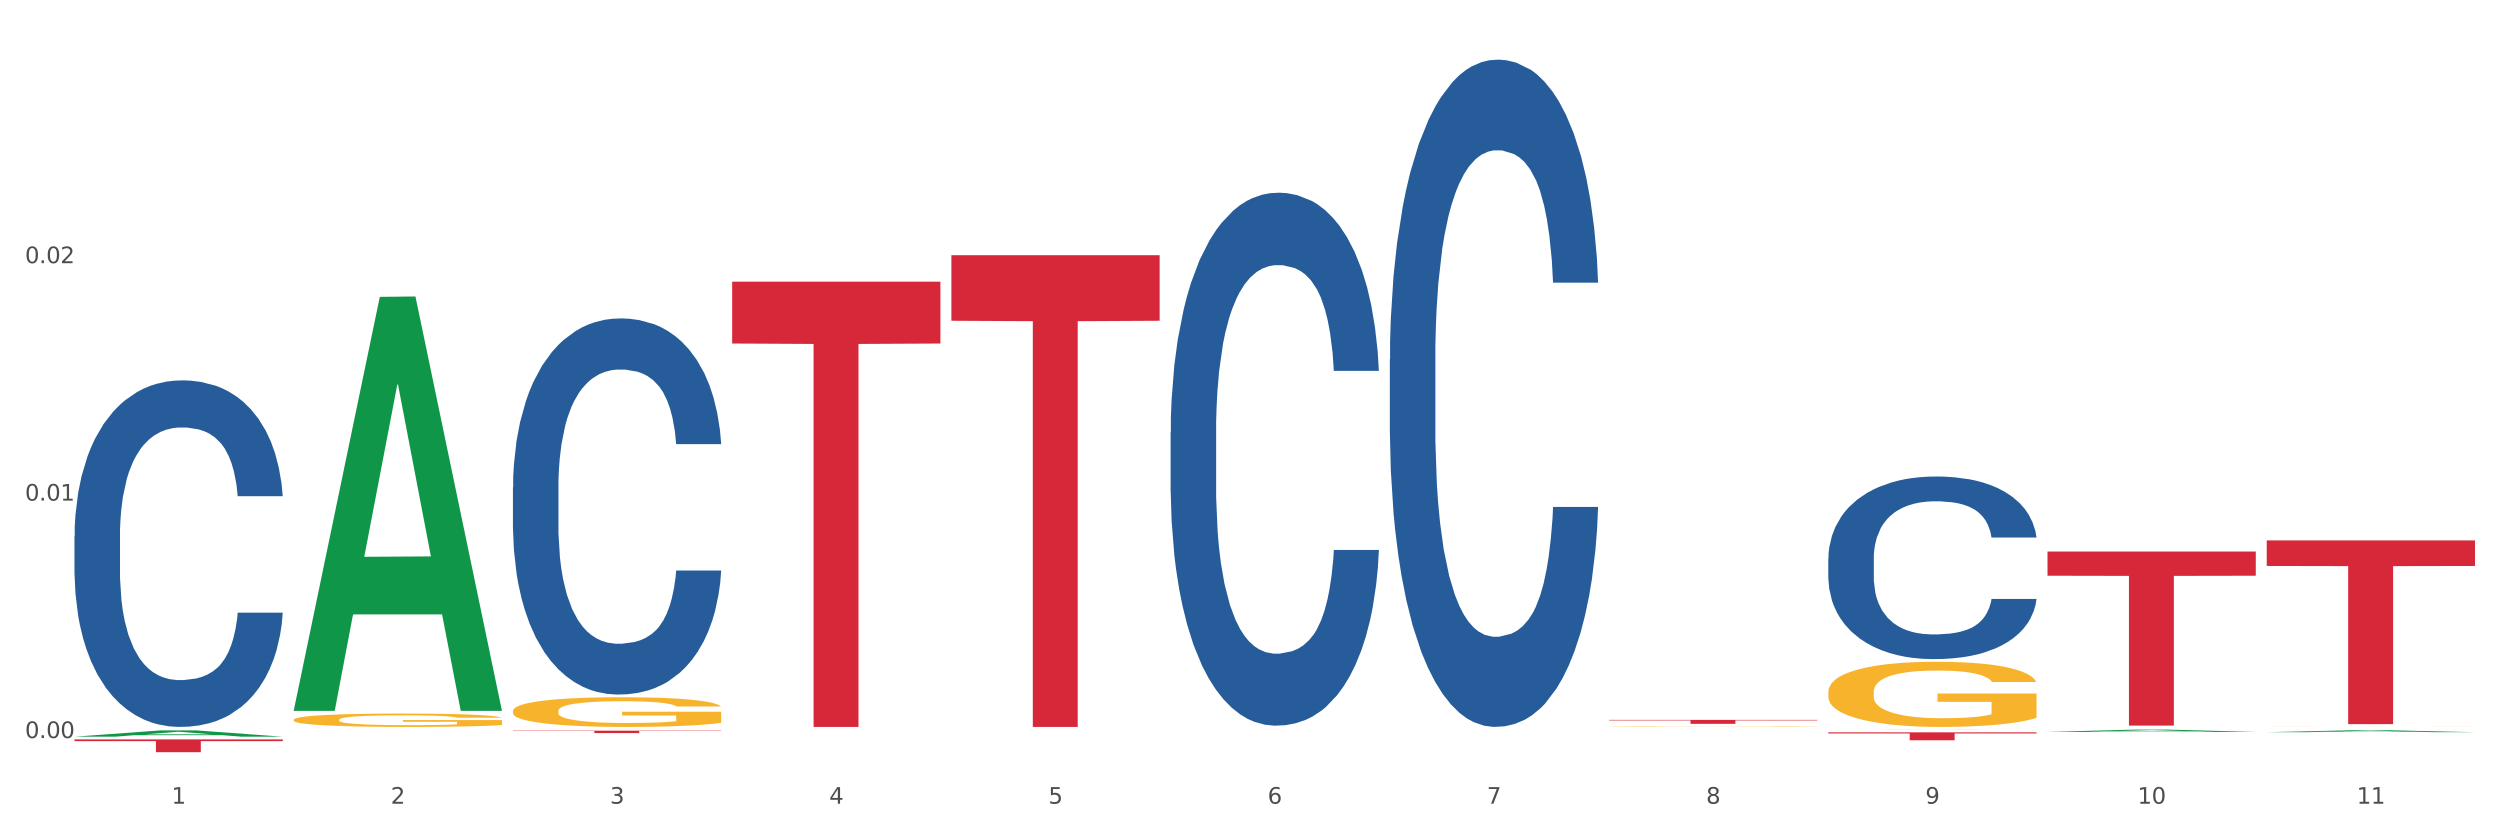 <?xml version="1.0" encoding="utf-8" standalone="no"?>
<!DOCTYPE svg PUBLIC "-//W3C//DTD SVG 1.1//EN"
  "http://www.w3.org/Graphics/SVG/1.1/DTD/svg11.dtd">
<svg xmlns:xlink="http://www.w3.org/1999/xlink" width="1080pt" height="360pt" viewBox="0 0 1080 360" xmlns="http://www.w3.org/2000/svg" version="1.1">
 <rect x="0" y="0" width="1080" height="360" fill="#333333" stroke="none"/>
 <defs>
  <style type="text/css">*{stroke-linejoin: round; stroke-linecap: butt}</style>
 </defs>
 <g id="figure_1">
  <g id="patch_1">
   <path d="M 0 360 
L 1080 360 
L 1080 0 
L 0 0 
z
" style="fill: #ffffff; stroke: #ffffff; stroke-linejoin: miter"/>
  </g>
  <g id="axes_1">
   <g id="matplotlib.axis_1">
    <g id="xtick_1">
     <g id="text_1">
      <!-- 1 -->
      <g style="fill: #4d4d4d" transform="translate(74.106 347.204) scale(0.096 -0.096)">
       <defs>
        <path id="DejaVuSans-31" d="M 794 531 
L 1825 531 
L 1825 4091 
L 703 3866 
L 703 4441 
L 1819 4666 
L 2450 4666 
L 2450 531 
L 3481 531 
L 3481 0 
L 794 0 
L 794 531 
z
" transform="scale(0.016)"/>
       </defs>
       <use xlink:href="#DejaVuSans-31"/>
      </g>
     </g>
    </g>
    <g id="xtick_2">
     <g id="text_2">
      <!-- 2 -->
      <g style="fill: #4d4d4d" transform="translate(168.812 347.204) scale(0.096 -0.096)">
       <defs>
        <path id="DejaVuSans-32" d="M 1228 531 
L 3431 531 
L 3431 0 
L 469 0 
L 469 531 
Q 828 903 1448 1529 
Q 2069 2156 2228 2338 
Q 2531 2678 2651 2914 
Q 2772 3150 2772 3378 
Q 2772 3750 2511 3984 
Q 2250 4219 1831 4219 
Q 1534 4219 1204 4116 
Q 875 4013 500 3803 
L 500 4441 
Q 881 4594 1212 4672 
Q 1544 4750 1819 4750 
Q 2544 4750 2975 4387 
Q 3406 4025 3406 3419 
Q 3406 3131 3298 2873 
Q 3191 2616 2906 2266 
Q 2828 2175 2409 1742 
Q 1991 1309 1228 531 
z
" transform="scale(0.016)"/>
       </defs>
       <use xlink:href="#DejaVuSans-32"/>
      </g>
     </g>
    </g>
    <g id="xtick_3">
     <g id="text_3">
      <!-- 3 -->
      <g style="fill: #4d4d4d" transform="translate(263.517 347.204) scale(0.096 -0.096)">
       <defs>
        <path id="DejaVuSans-33" d="M 2597 2516 
Q 3050 2419 3304 2112 
Q 3559 1806 3559 1356 
Q 3559 666 3084 287 
Q 2609 -91 1734 -91 
Q 1441 -91 1130 -33 
Q 819 25 488 141 
L 488 750 
Q 750 597 1062 519 
Q 1375 441 1716 441 
Q 2309 441 2620 675 
Q 2931 909 2931 1356 
Q 2931 1769 2642 2001 
Q 2353 2234 1838 2234 
L 1294 2234 
L 1294 2753 
L 1863 2753 
Q 2328 2753 2575 2939 
Q 2822 3125 2822 3475 
Q 2822 3834 2567 4026 
Q 2313 4219 1838 4219 
Q 1578 4219 1281 4162 
Q 984 4106 628 3988 
L 628 4550 
Q 988 4650 1302 4700 
Q 1616 4750 1894 4750 
Q 2613 4750 3031 4423 
Q 3450 4097 3450 3541 
Q 3450 3153 3228 2886 
Q 3006 2619 2597 2516 
z
" transform="scale(0.016)"/>
       </defs>
       <use xlink:href="#DejaVuSans-33"/>
      </g>
     </g>
    </g>
    <g id="xtick_4">
     <g id="text_4">
      <!-- 4 -->
      <g style="fill: #4d4d4d" transform="translate(358.223 347.204) scale(0.096 -0.096)">
       <defs>
        <path id="DejaVuSans-34" d="M 2419 4116 
L 825 1625 
L 2419 1625 
L 2419 4116 
z
M 2253 4666 
L 3047 4666 
L 3047 1625 
L 3713 1625 
L 3713 1100 
L 3047 1100 
L 3047 0 
L 2419 0 
L 2419 1100 
L 313 1100 
L 313 1709 
L 2253 4666 
z
" transform="scale(0.016)"/>
       </defs>
       <use xlink:href="#DejaVuSans-34"/>
      </g>
     </g>
    </g>
    <g id="xtick_5">
     <g id="text_5">
      <!-- 5 -->
      <g style="fill: #4d4d4d" transform="translate(452.928 347.204) scale(0.096 -0.096)">
       <defs>
        <path id="DejaVuSans-35" d="M 691 4666 
L 3169 4666 
L 3169 4134 
L 1269 4134 
L 1269 2991 
Q 1406 3038 1543 3061 
Q 1681 3084 1819 3084 
Q 2600 3084 3056 2656 
Q 3513 2228 3513 1497 
Q 3513 744 3044 326 
Q 2575 -91 1722 -91 
Q 1428 -91 1123 -41 
Q 819 9 494 109 
L 494 744 
Q 775 591 1075 516 
Q 1375 441 1709 441 
Q 2250 441 2565 725 
Q 2881 1009 2881 1497 
Q 2881 1984 2565 2268 
Q 2250 2553 1709 2553 
Q 1456 2553 1204 2497 
Q 953 2441 691 2322 
L 691 4666 
z
" transform="scale(0.016)"/>
       </defs>
       <use xlink:href="#DejaVuSans-35"/>
      </g>
     </g>
    </g>
    <g id="xtick_6">
     <g id="text_6">
      <!-- 6 -->
      <g style="fill: #4d4d4d" transform="translate(547.634 347.204) scale(0.096 -0.096)">
       <defs>
        <path id="DejaVuSans-36" d="M 2113 2584 
Q 1688 2584 1439 2293 
Q 1191 2003 1191 1497 
Q 1191 994 1439 701 
Q 1688 409 2113 409 
Q 2538 409 2786 701 
Q 3034 994 3034 1497 
Q 3034 2003 2786 2293 
Q 2538 2584 2113 2584 
z
M 3366 4563 
L 3366 3988 
Q 3128 4100 2886 4159 
Q 2644 4219 2406 4219 
Q 1781 4219 1451 3797 
Q 1122 3375 1075 2522 
Q 1259 2794 1537 2939 
Q 1816 3084 2150 3084 
Q 2853 3084 3261 2657 
Q 3669 2231 3669 1497 
Q 3669 778 3244 343 
Q 2819 -91 2113 -91 
Q 1303 -91 875 529 
Q 447 1150 447 2328 
Q 447 3434 972 4092 
Q 1497 4750 2381 4750 
Q 2619 4750 2861 4703 
Q 3103 4656 3366 4563 
z
" transform="scale(0.016)"/>
       </defs>
       <use xlink:href="#DejaVuSans-36"/>
      </g>
     </g>
    </g>
    <g id="xtick_7">
     <g id="text_7">
      <!-- 7 -->
      <g style="fill: #4d4d4d" transform="translate(642.339 347.204) scale(0.096 -0.096)">
       <defs>
        <path id="DejaVuSans-37" d="M 525 4666 
L 3525 4666 
L 3525 4397 
L 1831 0 
L 1172 0 
L 2766 4134 
L 525 4134 
L 525 4666 
z
" transform="scale(0.016)"/>
       </defs>
       <use xlink:href="#DejaVuSans-37"/>
      </g>
     </g>
    </g>
    <g id="xtick_8">
     <g id="text_8">
      <!-- 8 -->
      <g style="fill: #4d4d4d" transform="translate(737.044 347.204) scale(0.096 -0.096)">
       <defs>
        <path id="DejaVuSans-38" d="M 2034 2216 
Q 1584 2216 1326 1975 
Q 1069 1734 1069 1313 
Q 1069 891 1326 650 
Q 1584 409 2034 409 
Q 2484 409 2743 651 
Q 3003 894 3003 1313 
Q 3003 1734 2745 1975 
Q 2488 2216 2034 2216 
z
M 1403 2484 
Q 997 2584 770 2862 
Q 544 3141 544 3541 
Q 544 4100 942 4425 
Q 1341 4750 2034 4750 
Q 2731 4750 3128 4425 
Q 3525 4100 3525 3541 
Q 3525 3141 3298 2862 
Q 3072 2584 2669 2484 
Q 3125 2378 3379 2068 
Q 3634 1759 3634 1313 
Q 3634 634 3220 271 
Q 2806 -91 2034 -91 
Q 1263 -91 848 271 
Q 434 634 434 1313 
Q 434 1759 690 2068 
Q 947 2378 1403 2484 
z
M 1172 3481 
Q 1172 3119 1398 2916 
Q 1625 2713 2034 2713 
Q 2441 2713 2670 2916 
Q 2900 3119 2900 3481 
Q 2900 3844 2670 4047 
Q 2441 4250 2034 4250 
Q 1625 4250 1398 4047 
Q 1172 3844 1172 3481 
z
" transform="scale(0.016)"/>
       </defs>
       <use xlink:href="#DejaVuSans-38"/>
      </g>
     </g>
    </g>
    <g id="xtick_9">
     <g id="text_9">
      <!-- 9 -->
      <g style="fill: #4d4d4d" transform="translate(831.75 347.204) scale(0.096 -0.096)">
       <defs>
        <path id="DejaVuSans-39" d="M 703 97 
L 703 672 
Q 941 559 1184 500 
Q 1428 441 1663 441 
Q 2288 441 2617 861 
Q 2947 1281 2994 2138 
Q 2813 1869 2534 1725 
Q 2256 1581 1919 1581 
Q 1219 1581 811 2004 
Q 403 2428 403 3163 
Q 403 3881 828 4315 
Q 1253 4750 1959 4750 
Q 2769 4750 3195 4129 
Q 3622 3509 3622 2328 
Q 3622 1225 3098 567 
Q 2575 -91 1691 -91 
Q 1453 -91 1209 -44 
Q 966 3 703 97 
z
M 1959 2075 
Q 2384 2075 2632 2365 
Q 2881 2656 2881 3163 
Q 2881 3666 2632 3958 
Q 2384 4250 1959 4250 
Q 1534 4250 1286 3958 
Q 1038 3666 1038 3163 
Q 1038 2656 1286 2365 
Q 1534 2075 1959 2075 
z
" transform="scale(0.016)"/>
       </defs>
       <use xlink:href="#DejaVuSans-39"/>
      </g>
     </g>
    </g>
    <g id="xtick_10">
     <g id="text_10">
      <!-- 10 -->
      <g style="fill: #4d4d4d" transform="translate(923.401 347.204) scale(0.096 -0.096)">
       <defs>
        <path id="DejaVuSans-30" d="M 2034 4250 
Q 1547 4250 1301 3770 
Q 1056 3291 1056 2328 
Q 1056 1369 1301 889 
Q 1547 409 2034 409 
Q 2525 409 2770 889 
Q 3016 1369 3016 2328 
Q 3016 3291 2770 3770 
Q 2525 4250 2034 4250 
z
M 2034 4750 
Q 2819 4750 3233 4129 
Q 3647 3509 3647 2328 
Q 3647 1150 3233 529 
Q 2819 -91 2034 -91 
Q 1250 -91 836 529 
Q 422 1150 422 2328 
Q 422 3509 836 4129 
Q 1250 4750 2034 4750 
z
" transform="scale(0.016)"/>
       </defs>
       <use xlink:href="#DejaVuSans-31"/>
       <use xlink:href="#DejaVuSans-30" transform="translate(63.623 0)"/>
      </g>
     </g>
    </g>
    <g id="xtick_11">
     <g id="text_11">
      <!-- 11 -->
      <g style="fill: #4d4d4d" transform="translate(1018.107 347.204) scale(0.096 -0.096)">
       <use xlink:href="#DejaVuSans-31"/>
       <use xlink:href="#DejaVuSans-31" transform="translate(63.623 0)"/>
      </g>
     </g>
    </g>
    <g id="xtick_12"/>
    <g id="xtick_13"/>
    <g id="xtick_14"/>
    <g id="xtick_15"/>
    <g id="xtick_16"/>
    <g id="xtick_17"/>
    <g id="xtick_18"/>
    <g id="xtick_19"/>
    <g id="xtick_20"/>
    <g id="xtick_21"/>
   </g>
   <g id="matplotlib.axis_2">
    <g id="ytick_1">
     <g id="text_12">
      <!-- 0.00 -->
      <g style="fill: #4d4d4d" transform="translate(10.8 318.839) scale(0.096 -0.096)">
       <defs>
        <path id="DejaVuSans-2e" d="M 684 794 
L 1344 794 
L 1344 0 
L 684 0 
L 684 794 
z
" transform="scale(0.016)"/>
       </defs>
       <use xlink:href="#DejaVuSans-30"/>
       <use xlink:href="#DejaVuSans-2e" transform="translate(63.623 0)"/>
       <use xlink:href="#DejaVuSans-30" transform="translate(95.41 0)"/>
       <use xlink:href="#DejaVuSans-30" transform="translate(159.033 0)"/>
      </g>
     </g>
    </g>
    <g id="ytick_2">
     <g id="text_13">
      <!-- 0.01 -->
      <g style="fill: #4d4d4d" transform="translate(10.8 216.265) scale(0.096 -0.096)">
       <use xlink:href="#DejaVuSans-30"/>
       <use xlink:href="#DejaVuSans-2e" transform="translate(63.623 0)"/>
       <use xlink:href="#DejaVuSans-30" transform="translate(95.41 0)"/>
       <use xlink:href="#DejaVuSans-31" transform="translate(159.033 0)"/>
      </g>
     </g>
    </g>
    <g id="ytick_3">
     <g id="text_14">
      <!-- 0.02 -->
      <g style="fill: #4d4d4d" transform="translate(10.8 113.691) scale(0.096 -0.096)">
       <use xlink:href="#DejaVuSans-30"/>
       <use xlink:href="#DejaVuSans-2e" transform="translate(63.623 0)"/>
       <use xlink:href="#DejaVuSans-30" transform="translate(95.41 0)"/>
       <use xlink:href="#DejaVuSans-32" transform="translate(159.033 0)"/>
      </g>
     </g>
    </g>
    <g id="ytick_4"/>
    <g id="ytick_5"/>
    <g id="ytick_6"/>
   </g>
   <g id="PolyCollection_1">
    <path d="M 32.175 318.243 
L 32.268 318.24 
L 69.369 315.531 
L 84.766 315.529 
L 122.145 318.248 
L 104.337 318.248 
L 96.267 317.615 
L 57.96 317.615 
L 57.682 317.625 
L 49.891 318.248 
L 32.175 318.248 
L 32.175 318.243 
L 62.783 317.237 
L 91.444 317.234 
L 77.253 316.108 
L 77.067 316.103 
L 76.882 316.111 
L 62.691 317.234 
L 62.783 317.237 
L 32.175 318.243 
z
" clip-path="url(#pbce1c7c812)" style="fill: #109648"/>
    <path d="M 505.702 186.698 
L 505.809 186.488 
L 505.809 180.6 
L 506.128 172.609 
L 507.298 157.89 
L 508.786 146.745 
L 511.339 133.708 
L 512.721 128.24 
L 514.529 122.142 
L 518.251 112.259 
L 522.505 103.848 
L 525.483 99.222 
L 527.716 96.278 
L 532.715 91.021 
L 535.586 88.708 
L 538.564 86.815 
L 541.116 85.554 
L 545.37 84.082 
L 548.773 83.451 
L 552.708 83.241 
L 556.005 83.451 
L 560.365 84.292 
L 566.746 86.815 
L 569.192 88.287 
L 572.489 90.811 
L 575.892 94.175 
L 578.657 97.54 
L 581.847 102.376 
L 585.144 108.684 
L 588.335 116.675 
L 590.568 124.035 
L 592.376 131.815 
L 593.971 141.278 
L 595.141 151.581 
L 595.673 160.203 
L 576.211 160.203 
L 575.679 152.422 
L 574.616 144.011 
L 573.552 138.334 
L 572.382 133.708 
L 570.575 128.451 
L 568.979 125.086 
L 566.321 121.091 
L 563.875 118.568 
L 561.854 117.096 
L 559.408 115.834 
L 554.197 114.572 
L 550.475 114.572 
L 548.135 114.993 
L 545.264 116.044 
L 542.818 117.516 
L 539.946 120.039 
L 537.713 122.773 
L 535.48 126.348 
L 534.204 128.871 
L 532.289 133.497 
L 531.013 137.282 
L 529.312 143.801 
L 528.354 148.427 
L 526.653 160.413 
L 525.908 169.245 
L 525.589 175.343 
L 525.377 182.072 
L 525.377 214.875 
L 526.015 229.595 
L 526.547 235.903 
L 527.397 243.053 
L 528.993 252.305 
L 531.332 261.347 
L 533.778 267.865 
L 535.799 271.861 
L 537.713 274.805 
L 539.627 277.118 
L 541.967 279.22 
L 543.881 280.482 
L 546.753 281.744 
L 550.156 282.375 
L 552.814 282.375 
L 558.238 281.323 
L 560.684 280.272 
L 563.024 278.8 
L 565.576 276.487 
L 567.597 273.963 
L 568.767 272.071 
L 570.681 268.076 
L 572.17 263.87 
L 573.446 259.034 
L 574.297 254.828 
L 575.254 248.52 
L 575.998 241.37 
L 576.211 237.585 
L 595.673 237.585 
L 595.247 245.155 
L 594.503 252.515 
L 593.014 262.398 
L 591.844 268.076 
L 590.036 275.015 
L 588.122 280.903 
L 585.463 287.421 
L 583.017 292.258 
L 580.465 296.463 
L 577.7 300.248 
L 572.701 305.505 
L 570.894 306.977 
L 567.065 309.501 
L 564.087 310.973 
L 559.727 312.444 
L 555.26 313.286 
L 550.581 313.496 
L 546.434 313.075 
L 541.861 311.814 
L 538.989 310.552 
L 535.799 308.659 
L 532.077 305.716 
L 528.567 302.141 
L 525.27 297.935 
L 522.186 293.099 
L 519.315 287.632 
L 515.593 278.59 
L 512.828 269.758 
L 510.807 261.557 
L 509.425 254.618 
L 508.042 245.786 
L 507.298 239.688 
L 506.128 224.969 
L 505.702 211.3 
L 505.702 186.698 
z
" clip-path="url(#pbce1c7c812)" style="fill: #255c99"/>
    <path d="M 600.408 155.286 
L 600.514 155.023 
L 600.514 147.651 
L 600.833 137.647 
L 602.003 119.219 
L 603.492 105.265 
L 606.044 88.943 
L 607.427 82.098 
L 609.235 74.463 
L 612.957 62.09 
L 617.211 51.559 
L 620.189 45.768 
L 622.422 42.082 
L 627.42 35.5 
L 630.292 32.604 
L 633.269 30.235 
L 635.822 28.655 
L 640.076 26.813 
L 643.479 26.023 
L 647.414 25.759 
L 650.71 26.023 
L 655.071 27.076 
L 661.451 30.235 
L 663.897 32.078 
L 667.194 35.237 
L 670.597 39.449 
L 673.362 43.662 
L 676.553 49.717 
L 679.85 57.615 
L 683.04 67.619 
L 685.273 76.833 
L 687.081 86.574 
L 688.677 98.421 
L 689.846 111.321 
L 690.378 122.114 
L 670.916 122.114 
L 670.385 112.374 
L 669.321 101.843 
L 668.258 94.735 
L 667.088 88.943 
L 665.28 82.361 
L 663.685 78.149 
L 661.026 73.147 
L 658.58 69.988 
L 656.559 68.145 
L 654.113 66.566 
L 648.902 64.986 
L 645.18 64.986 
L 642.841 65.512 
L 639.969 66.829 
L 637.523 68.672 
L 634.652 71.831 
L 632.419 75.253 
L 630.185 79.729 
L 628.909 82.888 
L 626.995 88.68 
L 625.719 93.419 
L 624.017 101.58 
L 623.06 107.372 
L 621.358 122.378 
L 620.614 133.435 
L 620.295 141.07 
L 620.082 149.494 
L 620.082 190.563 
L 620.72 208.992 
L 621.252 216.89 
L 622.103 225.841 
L 623.698 237.424 
L 626.038 248.745 
L 628.484 256.906 
L 630.504 261.908 
L 632.419 265.594 
L 634.333 268.49 
L 636.672 271.122 
L 638.587 272.702 
L 641.458 274.282 
L 644.861 275.071 
L 647.52 275.071 
L 652.944 273.755 
L 655.39 272.439 
L 657.729 270.596 
L 660.282 267.7 
L 662.302 264.541 
L 663.472 262.171 
L 665.386 257.169 
L 666.875 251.904 
L 668.151 245.849 
L 669.002 240.584 
L 669.959 232.686 
L 670.704 223.735 
L 670.916 218.996 
L 690.378 218.996 
L 689.953 228.473 
L 689.208 237.688 
L 687.719 250.061 
L 686.55 257.169 
L 684.742 265.857 
L 682.827 273.228 
L 680.169 281.39 
L 677.723 287.445 
L 675.17 292.71 
L 672.405 297.449 
L 667.407 304.03 
L 665.599 305.873 
L 661.771 309.032 
L 658.793 310.875 
L 654.433 312.718 
L 649.966 313.771 
L 645.287 314.035 
L 641.139 313.508 
L 636.566 311.928 
L 633.695 310.349 
L 630.504 307.979 
L 626.782 304.294 
L 623.273 299.818 
L 619.976 294.553 
L 616.892 288.498 
L 614.02 281.653 
L 610.298 270.333 
L 607.533 259.275 
L 605.513 249.008 
L 604.13 240.32 
L 602.748 229.263 
L 602.003 221.629 
L 600.833 203.2 
L 600.408 186.088 
L 600.408 155.286 
z
" clip-path="url(#pbce1c7c812)" style="fill: #255c99"/>
    <path d="M 789.819 241.292 
L 789.925 241.219 
L 789.925 239.202 
L 790.244 236.464 
L 791.414 231.421 
L 792.903 227.603 
L 795.455 223.136 
L 796.838 221.262 
L 798.646 219.173 
L 802.368 215.787 
L 806.622 212.905 
L 809.6 211.32 
L 811.833 210.311 
L 816.831 208.51 
L 819.703 207.717 
L 822.68 207.069 
L 825.233 206.637 
L 829.487 206.132 
L 832.89 205.916 
L 836.825 205.844 
L 840.121 205.916 
L 844.482 206.204 
L 850.862 207.069 
L 853.308 207.573 
L 856.605 208.438 
L 860.008 209.591 
L 862.773 210.743 
L 865.964 212.401 
L 869.261 214.562 
L 872.451 217.3 
L 874.684 219.821 
L 876.492 222.487 
L 878.087 225.729 
L 879.257 229.26 
L 879.789 232.214 
L 860.327 232.214 
L 859.796 229.548 
L 858.732 226.666 
L 857.669 224.721 
L 856.499 223.136 
L 854.691 221.334 
L 853.096 220.182 
L 850.437 218.813 
L 847.991 217.948 
L 845.97 217.444 
L 843.524 217.012 
L 838.313 216.579 
L 834.591 216.579 
L 832.252 216.723 
L 829.38 217.084 
L 826.934 217.588 
L 824.063 218.453 
L 821.83 219.389 
L 819.596 220.614 
L 818.32 221.478 
L 816.406 223.064 
L 815.13 224.36 
L 813.428 226.594 
L 812.471 228.179 
L 810.769 232.286 
L 810.025 235.312 
L 809.706 237.401 
L 809.493 239.706 
L 809.493 250.946 
L 810.131 255.989 
L 810.663 258.151 
L 811.514 260.6 
L 813.109 263.77 
L 815.449 266.868 
L 817.895 269.102 
L 819.915 270.471 
L 821.83 271.479 
L 823.744 272.272 
L 826.083 272.992 
L 827.998 273.425 
L 830.869 273.857 
L 834.272 274.073 
L 836.931 274.073 
L 842.355 273.713 
L 844.801 273.353 
L 847.14 272.848 
L 849.693 272.056 
L 851.713 271.191 
L 852.883 270.543 
L 854.797 269.174 
L 856.286 267.733 
L 857.562 266.076 
L 858.413 264.635 
L 859.37 262.473 
L 860.115 260.024 
L 860.327 258.727 
L 879.789 258.727 
L 879.364 261.321 
L 878.619 263.842 
L 877.13 267.229 
L 875.961 269.174 
L 874.153 271.551 
L 872.238 273.569 
L 869.58 275.802 
L 867.134 277.459 
L 864.581 278.9 
L 861.816 280.197 
L 856.818 281.998 
L 855.01 282.503 
L 851.181 283.367 
L 848.204 283.872 
L 843.843 284.376 
L 839.377 284.664 
L 834.698 284.736 
L 830.55 284.592 
L 825.977 284.16 
L 823.106 283.727 
L 819.915 283.079 
L 816.193 282.07 
L 812.684 280.846 
L 809.387 279.405 
L 806.303 277.747 
L 803.431 275.874 
L 799.709 272.776 
L 796.944 269.75 
L 794.924 266.94 
L 793.541 264.563 
L 792.158 261.537 
L 791.414 259.447 
L 790.244 254.404 
L 789.819 249.721 
L 789.819 241.292 
z
" clip-path="url(#pbce1c7c812)" style="fill: #255c99"/>
    <path d="M 126.88 310.926 
L 126.987 310.921 
L 126.987 310.731 
L 127.199 310.567 
L 128.261 310.171 
L 129.855 309.844 
L 131.023 309.67 
L 132.192 309.528 
L 133.572 309.385 
L 135.272 309.237 
L 138.352 309.021 
L 140.264 308.91 
L 142.601 308.794 
L 146.85 308.625 
L 149.931 308.53 
L 153.117 308.451 
L 158.322 308.356 
L 161.721 308.314 
L 165.333 308.282 
L 169.688 308.261 
L 172.981 308.256 
L 180.204 308.272 
L 186.365 308.319 
L 189.339 308.356 
L 193.163 308.419 
L 195.181 308.462 
L 198.474 308.546 
L 201.873 308.657 
L 204.21 308.752 
L 207.716 308.931 
L 210.371 309.111 
L 212.814 309.332 
L 214.089 309.485 
L 215.045 309.628 
L 215.895 309.791 
L 216.744 310.05 
L 197.624 310.05 
L 196.881 309.865 
L 195.712 309.691 
L 194.013 309.522 
L 192.526 309.417 
L 189.976 309.285 
L 187.64 309.2 
L 185.196 309.137 
L 182.222 309.084 
L 179.885 309.058 
L 176.592 309.037 
L 170.113 309.042 
L 165.758 309.084 
L 162.784 309.137 
L 160.872 309.185 
L 159.172 309.237 
L 157.26 309.311 
L 155.029 309.422 
L 153.436 309.522 
L 151.843 309.649 
L 150.568 309.776 
L 149.4 309.923 
L 148.444 310.082 
L 147.7 310.245 
L 147.063 310.446 
L 146.532 310.778 
L 146.532 311.501 
L 146.744 311.665 
L 147.275 311.881 
L 147.912 312.045 
L 148.975 312.24 
L 149.931 312.372 
L 151.736 312.562 
L 153.755 312.72 
L 155.348 312.821 
L 156.941 312.905 
L 159.703 313.021 
L 162.784 313.116 
L 165.439 313.174 
L 169.051 313.227 
L 171.494 313.248 
L 173.618 313.259 
L 178.823 313.259 
L 182.541 313.243 
L 186.684 313.206 
L 189.87 313.158 
L 192.526 313.1 
L 195.5 313.005 
L 197.412 312.916 
L 197.412 311.813 
L 174.043 311.807 
L 174.043 311.074 
L 216.851 311.074 
L 216.851 313.227 
L 215.045 313.338 
L 213.027 313.438 
L 210.902 313.528 
L 207.716 313.639 
L 203.892 313.744 
L 200.492 313.818 
L 196.881 313.881 
L 192.632 313.94 
L 187.108 313.992 
L 183.709 314.013 
L 179.46 314.029 
L 174.468 314.035 
L 170.113 314.024 
L 165.864 313.998 
L 161.403 313.95 
L 157.048 313.881 
L 153.755 313.813 
L 150.462 313.728 
L 146.956 313.618 
L 144.195 313.512 
L 142.07 313.417 
L 139.733 313.296 
L 137.184 313.137 
L 135.272 312.995 
L 133.572 312.847 
L 131.767 312.657 
L 130.492 312.493 
L 129.217 312.288 
L 128.474 312.135 
L 127.624 311.897 
L 126.987 311.565 
L 126.88 310.926 
z
" clip-path="url(#pbce1c7c812)" style="fill: #f7b32b"/>
    <path d="M 979.23 233.465 
L 1069.2 233.465 
L 1069.2 244.495 
L 1033.809 244.569 
L 1033.809 312.835 
L 1014.408 312.835 
L 1014.408 244.569 
L 979.23 244.495 
L 979.23 233.539 
L 979.23 233.465 
z
" clip-path="url(#pbce1c7c812)" style="fill: #d62839"/>
    <path d="M 884.524 238.26 
L 974.495 238.26 
L 974.495 248.711 
L 939.103 248.782 
L 939.103 313.469 
L 919.702 313.469 
L 919.702 248.782 
L 884.524 248.711 
L 884.524 238.33 
L 884.524 238.26 
z
" clip-path="url(#pbce1c7c812)" style="fill: #d62839"/>
    <path d="M 221.586 210.566 
L 221.692 210.418 
L 221.692 206.262 
L 222.011 200.623 
L 223.181 190.235 
L 224.67 182.369 
L 227.222 173.168 
L 228.605 169.309 
L 230.413 165.006 
L 234.135 158.031 
L 238.389 152.094 
L 241.367 148.83 
L 243.6 146.752 
L 248.598 143.042 
L 251.47 141.409 
L 254.447 140.074 
L 257 139.183 
L 261.254 138.144 
L 264.657 137.699 
L 268.592 137.551 
L 271.888 137.699 
L 276.249 138.293 
L 282.63 140.074 
L 285.076 141.112 
L 288.372 142.893 
L 291.775 145.268 
L 294.541 147.642 
L 297.731 151.056 
L 301.028 155.508 
L 304.218 161.147 
L 306.451 166.341 
L 308.259 171.832 
L 309.855 178.511 
L 311.024 185.782 
L 311.556 191.867 
L 292.095 191.867 
L 291.563 186.376 
L 290.499 180.44 
L 289.436 176.433 
L 288.266 173.168 
L 286.458 169.458 
L 284.863 167.083 
L 282.204 164.264 
L 279.758 162.483 
L 277.738 161.444 
L 275.292 160.554 
L 270.081 159.663 
L 266.358 159.663 
L 264.019 159.96 
L 261.147 160.702 
L 258.701 161.741 
L 255.83 163.522 
L 253.597 165.451 
L 251.363 167.974 
L 250.087 169.755 
L 248.173 173.02 
L 246.897 175.691 
L 245.195 180.291 
L 244.238 183.556 
L 242.536 192.016 
L 241.792 198.249 
L 241.473 202.552 
L 241.26 207.301 
L 241.26 230.453 
L 241.898 240.841 
L 242.43 245.293 
L 243.281 250.339 
L 244.876 256.869 
L 247.216 263.25 
L 249.662 267.851 
L 251.682 270.67 
L 253.597 272.748 
L 255.511 274.381 
L 257.851 275.865 
L 259.765 276.755 
L 262.636 277.645 
L 266.039 278.091 
L 268.698 278.091 
L 274.122 277.349 
L 276.568 276.607 
L 278.907 275.568 
L 281.46 273.935 
L 283.48 272.154 
L 284.65 270.819 
L 286.564 267.999 
L 288.053 265.031 
L 289.329 261.618 
L 290.18 258.65 
L 291.137 254.197 
L 291.882 249.152 
L 292.095 246.48 
L 311.556 246.48 
L 311.131 251.823 
L 310.386 257.017 
L 308.897 263.992 
L 307.728 267.999 
L 305.92 272.896 
L 304.005 277.052 
L 301.347 281.652 
L 298.901 285.066 
L 296.348 288.034 
L 293.583 290.705 
L 288.585 294.415 
L 286.777 295.454 
L 282.949 297.235 
L 279.971 298.274 
L 275.611 299.313 
L 271.144 299.906 
L 266.465 300.055 
L 262.317 299.758 
L 257.744 298.867 
L 254.873 297.977 
L 251.682 296.641 
L 247.96 294.564 
L 244.451 292.041 
L 241.154 289.073 
L 238.07 285.659 
L 235.198 281.801 
L 231.476 275.419 
L 228.711 269.186 
L 226.691 263.399 
L 225.308 258.501 
L 223.926 252.268 
L 223.181 247.964 
L 222.011 237.576 
L 221.586 227.93 
L 221.586 210.566 
z
" clip-path="url(#pbce1c7c812)" style="fill: #255c99"/>
    <path d="M 695.113 310.99 
L 785.084 310.99 
L 785.084 311.227 
L 749.692 311.228 
L 749.692 312.693 
L 730.291 312.693 
L 730.291 311.228 
L 695.113 311.227 
L 695.113 310.992 
L 695.113 310.99 
z
" clip-path="url(#pbce1c7c812)" style="fill: #d62839"/>
    <path d="M 410.997 110.243 
L 500.967 110.243 
L 500.967 138.564 
L 465.576 138.755 
L 465.576 314.035 
L 446.175 314.035 
L 446.175 138.755 
L 410.997 138.564 
L 410.997 110.435 
L 410.997 110.243 
z
" clip-path="url(#pbce1c7c812)" style="fill: #d62839"/>
    <path d="M 316.291 121.669 
L 406.262 121.669 
L 406.262 148.401 
L 370.871 148.582 
L 370.871 314.035 
L 351.469 314.035 
L 351.469 148.582 
L 316.291 148.401 
L 316.291 121.849 
L 316.291 121.669 
z
" clip-path="url(#pbce1c7c812)" style="fill: #d62839"/>
    <path d="M 221.586 315.655 
L 311.556 315.655 
L 311.556 315.798 
L 276.165 315.799 
L 276.165 316.684 
L 256.764 316.684 
L 256.764 315.799 
L 221.586 315.798 
L 221.586 315.656 
L 221.586 315.655 
z
" clip-path="url(#pbce1c7c812)" style="fill: #d62839"/>
    <path d="M 32.175 319.406 
L 122.145 319.406 
L 122.145 320.176 
L 86.754 320.181 
L 86.754 324.95 
L 67.353 324.95 
L 67.353 320.181 
L 32.175 320.176 
L 32.175 319.411 
L 32.175 319.406 
z
" clip-path="url(#pbce1c7c812)" style="fill: #d62839"/>
    <path d="M 789.819 316.379 
L 879.789 316.379 
L 879.789 316.853 
L 844.398 316.856 
L 844.398 319.788 
L 824.997 319.788 
L 824.997 316.856 
L 789.819 316.853 
L 789.819 316.382 
L 789.819 316.379 
z
" clip-path="url(#pbce1c7c812)" style="fill: #d62839"/>
    <path d="M 32.175 231.587 
L 32.281 231.45 
L 32.281 227.622 
L 32.6 222.426 
L 33.77 212.855 
L 35.259 205.609 
L 37.811 197.132 
L 39.194 193.577 
L 41.002 189.611 
L 44.724 183.185 
L 48.978 177.716 
L 51.956 174.708 
L 54.189 172.794 
L 59.187 169.376 
L 62.059 167.872 
L 65.036 166.641 
L 67.589 165.821 
L 71.843 164.864 
L 75.246 164.453 
L 79.181 164.317 
L 82.477 164.453 
L 86.838 165 
L 93.219 166.641 
L 95.665 167.598 
L 98.961 169.239 
L 102.365 171.427 
L 105.13 173.614 
L 108.32 176.759 
L 111.617 180.861 
L 114.807 186.057 
L 117.041 190.842 
L 118.848 195.901 
L 120.444 202.054 
L 121.613 208.753 
L 122.145 214.359 
L 102.684 214.359 
L 102.152 209.3 
L 101.088 203.831 
L 100.025 200.14 
L 98.855 197.132 
L 97.047 193.713 
L 95.452 191.526 
L 92.793 188.928 
L 90.347 187.287 
L 88.327 186.33 
L 85.881 185.51 
L 80.67 184.689 
L 76.947 184.689 
L 74.608 184.963 
L 71.736 185.646 
L 69.29 186.603 
L 66.419 188.244 
L 64.186 190.022 
L 61.952 192.346 
L 60.676 193.987 
L 58.762 196.995 
L 57.486 199.456 
L 55.784 203.695 
L 54.827 206.703 
L 53.126 214.496 
L 52.381 220.239 
L 52.062 224.204 
L 51.849 228.579 
L 51.849 249.909 
L 52.487 259.48 
L 53.019 263.582 
L 53.87 268.23 
L 55.465 274.246 
L 57.805 280.126 
L 60.251 284.364 
L 62.271 286.962 
L 64.186 288.876 
L 66.1 290.38 
L 68.44 291.748 
L 70.354 292.568 
L 73.225 293.388 
L 76.628 293.799 
L 79.287 293.799 
L 84.711 293.115 
L 87.157 292.431 
L 89.496 291.474 
L 92.049 289.97 
L 94.069 288.33 
L 95.239 287.099 
L 97.153 284.501 
L 98.642 281.767 
L 99.919 278.622 
L 100.769 275.887 
L 101.726 271.785 
L 102.471 267.137 
L 102.684 264.675 
L 122.145 264.675 
L 121.72 269.598 
L 120.975 274.383 
L 119.487 280.809 
L 118.317 284.501 
L 116.509 289.013 
L 114.595 292.842 
L 111.936 297.08 
L 109.49 300.225 
L 106.937 302.959 
L 104.172 305.421 
L 99.174 308.839 
L 97.366 309.796 
L 93.538 311.437 
L 90.56 312.394 
L 86.2 313.351 
L 81.733 313.898 
L 77.054 314.035 
L 72.906 313.761 
L 68.333 312.941 
L 65.462 312.12 
L 62.271 310.89 
L 58.549 308.976 
L 55.04 306.651 
L 51.743 303.917 
L 48.659 300.772 
L 45.788 297.217 
L 42.065 291.338 
L 39.3 285.595 
L 37.28 280.263 
L 35.897 275.75 
L 34.515 270.008 
L 33.77 266.043 
L 32.6 256.472 
L 32.175 247.584 
L 32.175 231.587 
z
" clip-path="url(#pbce1c7c812)" style="fill: #255c99"/>
    <path d="M 126.88 306.762 
L 126.973 306.594 
L 164.074 128.244 
L 179.471 128.076 
L 216.851 307.098 
L 199.042 307.098 
L 190.973 265.41 
L 152.666 265.41 
L 152.387 266.083 
L 144.596 307.098 
L 126.88 307.098 
L 126.88 306.762 
L 157.489 240.532 
L 186.15 240.364 
L 171.958 166.234 
L 171.773 165.898 
L 171.587 166.402 
L 157.396 240.364 
L 157.489 240.532 
L 126.88 306.762 
z
" clip-path="url(#pbce1c7c812)" style="fill: #109648"/>
    <path d="M 789.819 315.221 
L 789.912 315.221 
L 827.013 315.192 
L 842.41 315.192 
L 879.789 315.221 
L 861.981 315.221 
L 853.911 315.215 
L 815.604 315.215 
L 815.326 315.215 
L 807.535 315.221 
L 789.819 315.221 
L 789.819 315.221 
L 820.427 315.211 
L 849.088 315.211 
L 834.897 315.198 
L 834.711 315.198 
L 834.526 315.198 
L 820.335 315.211 
L 820.427 315.211 
L 789.819 315.221 
z
" clip-path="url(#pbce1c7c812)" style="fill: #109648"/>
    <path d="M 884.524 316.18 
L 884.617 316.179 
L 921.718 315.2 
L 937.115 315.199 
L 974.495 316.182 
L 956.686 316.182 
L 948.616 315.953 
L 910.31 315.953 
L 910.031 315.957 
L 902.24 316.182 
L 884.524 316.182 
L 884.524 316.18 
L 915.133 315.817 
L 943.793 315.816 
L 929.602 315.409 
L 929.417 315.407 
L 929.231 315.41 
L 915.04 315.816 
L 915.133 315.817 
L 884.524 316.18 
z
" clip-path="url(#pbce1c7c812)" style="fill: #109648"/>
    <path d="M 979.23 314.012 
L 979.336 314.012 
L 979.336 314.01 
L 979.548 314.009 
L 980.611 314.006 
L 982.204 314.004 
L 983.372 314.003 
L 984.541 314.002 
L 985.922 314.001 
L 987.621 314 
L 990.702 313.998 
L 992.614 313.997 
L 994.951 313.996 
L 999.2 313.995 
L 1002.28 313.994 
L 1005.467 313.994 
L 1010.672 313.993 
L 1014.071 313.993 
L 1017.682 313.993 
L 1022.037 313.993 
L 1025.33 313.992 
L 1032.553 313.993 
L 1038.714 313.993 
L 1041.688 313.993 
L 1045.512 313.994 
L 1047.531 313.994 
L 1050.824 313.995 
L 1054.223 313.995 
L 1056.56 313.996 
L 1060.065 313.997 
L 1062.72 313.999 
L 1065.164 314 
L 1066.438 314.001 
L 1067.394 314.002 
L 1068.244 314.004 
L 1069.094 314.006 
L 1049.974 314.006 
L 1049.23 314.004 
L 1048.062 314.003 
L 1046.362 314.002 
L 1044.875 314.001 
L 1042.326 314 
L 1039.989 313.999 
L 1037.546 313.999 
L 1034.572 313.999 
L 1032.235 313.998 
L 1028.942 313.998 
L 1022.462 313.998 
L 1018.107 313.999 
L 1015.133 313.999 
L 1013.221 313.999 
L 1011.521 314 
L 1009.609 314 
L 1007.379 314.001 
L 1005.785 314.002 
L 1004.192 314.003 
L 1002.917 314.004 
L 1001.749 314.005 
L 1000.793 314.006 
L 1000.049 314.007 
L 999.412 314.008 
L 998.881 314.011 
L 998.881 314.016 
L 999.093 314.017 
L 999.624 314.019 
L 1000.262 314.02 
L 1001.324 314.021 
L 1002.28 314.022 
L 1004.086 314.024 
L 1006.104 314.025 
L 1007.697 314.026 
L 1009.291 314.026 
L 1012.052 314.027 
L 1015.133 314.028 
L 1017.788 314.028 
L 1021.4 314.029 
L 1023.843 314.029 
L 1025.968 314.029 
L 1031.172 314.029 
L 1034.89 314.029 
L 1039.033 314.028 
L 1042.22 314.028 
L 1044.875 314.028 
L 1047.849 314.027 
L 1049.761 314.026 
L 1049.761 314.018 
L 1026.392 314.018 
L 1026.392 314.013 
L 1069.2 314.013 
L 1069.2 314.029 
L 1067.394 314.029 
L 1065.376 314.03 
L 1063.252 314.031 
L 1060.065 314.032 
L 1056.241 314.032 
L 1052.842 314.033 
L 1049.23 314.033 
L 1044.981 314.034 
L 1039.458 314.034 
L 1036.059 314.034 
L 1031.81 314.034 
L 1026.817 314.035 
L 1022.462 314.034 
L 1018.213 314.034 
L 1013.752 314.034 
L 1009.397 314.033 
L 1006.104 314.033 
L 1002.811 314.032 
L 999.306 314.031 
L 996.544 314.031 
L 994.42 314.03 
L 992.083 314.029 
L 989.533 314.028 
L 987.621 314.027 
L 985.922 314.026 
L 984.116 314.024 
L 982.841 314.023 
L 981.567 314.022 
L 980.823 314.021 
L 979.973 314.019 
L 979.336 314.017 
L 979.23 314.012 
z
" clip-path="url(#pbce1c7c812)" style="fill: #f7b32b"/>
    <path d="M 789.819 298.898 
L 789.925 298.872 
L 789.925 297.947 
L 790.138 297.15 
L 791.2 295.223 
L 792.793 293.629 
L 793.962 292.781 
L 795.13 292.087 
L 796.511 291.393 
L 798.21 290.674 
L 801.291 289.62 
L 803.203 289.081 
L 805.54 288.515 
L 809.789 287.693 
L 812.869 287.23 
L 816.056 286.845 
L 821.261 286.382 
L 824.66 286.176 
L 828.271 286.022 
L 832.626 285.92 
L 835.919 285.894 
L 843.142 285.971 
L 849.303 286.202 
L 852.277 286.382 
L 856.101 286.69 
L 858.12 286.896 
L 861.413 287.307 
L 864.812 287.847 
L 867.149 288.31 
L 870.654 289.183 
L 873.309 290.057 
L 875.753 291.136 
L 877.027 291.882 
L 877.983 292.576 
L 878.833 293.372 
L 879.683 294.632 
L 860.563 294.632 
L 859.819 293.732 
L 858.651 292.884 
L 856.951 292.062 
L 855.464 291.548 
L 852.915 290.905 
L 850.578 290.494 
L 848.135 290.186 
L 845.161 289.929 
L 842.824 289.8 
L 839.531 289.697 
L 833.051 289.723 
L 828.696 289.929 
L 825.722 290.186 
L 823.81 290.417 
L 822.11 290.674 
L 820.198 291.034 
L 817.968 291.573 
L 816.374 292.062 
L 814.781 292.678 
L 813.506 293.295 
L 812.338 294.015 
L 811.382 294.786 
L 810.638 295.582 
L 810.001 296.559 
L 809.47 298.178 
L 809.47 301.699 
L 809.682 302.496 
L 810.213 303.549 
L 810.851 304.346 
L 811.913 305.297 
L 812.869 305.939 
L 814.675 306.864 
L 816.693 307.635 
L 818.286 308.124 
L 819.88 308.535 
L 822.641 309.1 
L 825.722 309.563 
L 828.377 309.846 
L 831.989 310.103 
L 834.432 310.205 
L 836.557 310.257 
L 841.761 310.257 
L 845.479 310.18 
L 849.622 310 
L 852.809 309.768 
L 855.464 309.486 
L 858.438 309.023 
L 860.35 308.586 
L 860.35 303.215 
L 836.981 303.189 
L 836.981 299.617 
L 879.789 299.617 
L 879.789 310.103 
L 877.983 310.642 
L 875.965 311.13 
L 873.841 311.567 
L 870.654 312.107 
L 866.83 312.621 
L 863.431 312.981 
L 859.819 313.289 
L 855.57 313.572 
L 850.047 313.829 
L 846.648 313.932 
L 842.399 314.009 
L 837.406 314.035 
L 833.051 313.983 
L 828.802 313.855 
L 824.341 313.623 
L 819.986 313.289 
L 816.693 312.955 
L 813.4 312.544 
L 809.895 312.004 
L 807.133 311.49 
L 805.009 311.028 
L 802.672 310.437 
L 800.122 309.666 
L 798.21 308.972 
L 796.511 308.252 
L 794.705 307.327 
L 793.43 306.53 
L 792.156 305.528 
L 791.412 304.783 
L 790.562 303.626 
L 789.925 302.007 
L 789.819 298.898 
z
" clip-path="url(#pbce1c7c812)" style="fill: #f7b32b"/>
    <path d="M 695.113 313.936 
L 695.22 313.936 
L 695.22 313.929 
L 695.432 313.924 
L 696.494 313.912 
L 698.088 313.901 
L 699.256 313.896 
L 700.424 313.891 
L 701.805 313.887 
L 703.505 313.882 
L 706.585 313.875 
L 708.497 313.872 
L 710.834 313.868 
L 715.083 313.863 
L 718.164 313.86 
L 721.35 313.857 
L 726.555 313.854 
L 729.954 313.853 
L 733.566 313.852 
L 737.921 313.851 
L 741.214 313.851 
L 748.437 313.851 
L 754.598 313.853 
L 757.572 313.854 
L 761.396 313.856 
L 763.414 313.857 
L 766.707 313.86 
L 770.106 313.864 
L 772.443 313.867 
L 775.948 313.872 
L 778.604 313.878 
L 781.047 313.885 
L 782.322 313.89 
L 783.278 313.894 
L 784.128 313.9 
L 784.977 313.908 
L 765.857 313.908 
L 765.114 313.902 
L 763.945 313.896 
L 762.246 313.891 
L 760.759 313.888 
L 758.209 313.884 
L 755.872 313.881 
L 753.429 313.879 
L 750.455 313.877 
L 748.118 313.876 
L 744.825 313.876 
L 738.346 313.876 
L 733.991 313.877 
L 731.016 313.879 
L 729.104 313.88 
L 727.405 313.882 
L 725.493 313.884 
L 723.262 313.888 
L 721.669 313.891 
L 720.076 313.895 
L 718.801 313.899 
L 717.632 313.904 
L 716.676 313.909 
L 715.933 313.914 
L 715.296 313.92 
L 714.764 313.931 
L 714.764 313.954 
L 714.977 313.959 
L 715.508 313.966 
L 716.145 313.971 
L 717.208 313.977 
L 718.164 313.982 
L 719.969 313.988 
L 721.988 313.993 
L 723.581 313.996 
L 725.174 313.999 
L 727.936 314.002 
L 731.016 314.005 
L 733.672 314.007 
L 737.284 314.009 
L 739.727 314.01 
L 741.851 314.01 
L 747.056 314.01 
L 750.774 314.009 
L 754.916 314.008 
L 758.103 314.007 
L 760.759 314.005 
L 763.733 314.002 
L 765.645 313.999 
L 765.645 313.964 
L 742.276 313.964 
L 742.276 313.94 
L 785.084 313.94 
L 785.084 314.009 
L 783.278 314.012 
L 781.26 314.016 
L 779.135 314.018 
L 775.948 314.022 
L 772.124 314.025 
L 768.725 314.028 
L 765.114 314.03 
L 760.865 314.031 
L 755.341 314.033 
L 751.942 314.034 
L 747.693 314.034 
L 742.701 314.035 
L 738.346 314.034 
L 734.097 314.033 
L 729.636 314.032 
L 725.28 314.03 
L 721.988 314.027 
L 718.695 314.025 
L 715.189 314.021 
L 712.428 314.018 
L 710.303 314.015 
L 707.966 314.011 
L 705.417 314.006 
L 703.505 314.001 
L 701.805 313.997 
L 700 313.991 
L 698.725 313.986 
L 697.45 313.979 
L 696.707 313.974 
L 695.857 313.967 
L 695.22 313.956 
L 695.113 313.936 
z
" clip-path="url(#pbce1c7c812)" style="fill: #f7b32b"/>
    <path d="M 221.586 307.137 
L 221.692 307.126 
L 221.692 306.704 
L 221.905 306.341 
L 222.967 305.463 
L 224.56 304.737 
L 225.729 304.351 
L 226.897 304.034 
L 228.278 303.718 
L 229.978 303.39 
L 233.058 302.91 
L 234.97 302.664 
L 237.307 302.407 
L 241.556 302.032 
L 244.636 301.821 
L 247.823 301.646 
L 253.028 301.435 
L 256.427 301.341 
L 260.038 301.271 
L 264.394 301.224 
L 267.686 301.212 
L 274.91 301.248 
L 281.07 301.353 
L 284.045 301.435 
L 287.869 301.575 
L 289.887 301.669 
L 293.18 301.856 
L 296.579 302.102 
L 298.916 302.313 
L 302.421 302.711 
L 305.077 303.109 
L 307.52 303.601 
L 308.794 303.941 
L 309.75 304.257 
L 310.6 304.62 
L 311.45 305.194 
L 292.33 305.194 
L 291.586 304.784 
L 290.418 304.397 
L 288.718 304.023 
L 287.231 303.789 
L 284.682 303.496 
L 282.345 303.308 
L 279.902 303.168 
L 276.928 303.051 
L 274.591 302.992 
L 271.298 302.945 
L 264.818 302.957 
L 260.463 303.051 
L 257.489 303.168 
L 255.577 303.273 
L 253.878 303.39 
L 251.966 303.554 
L 249.735 303.8 
L 248.142 304.023 
L 246.548 304.304 
L 245.274 304.585 
L 244.105 304.913 
L 243.149 305.264 
L 242.406 305.627 
L 241.768 306.072 
L 241.237 306.81 
L 241.237 308.414 
L 241.45 308.777 
L 241.981 309.257 
L 242.618 309.62 
L 243.68 310.053 
L 244.636 310.346 
L 246.442 310.768 
L 248.46 311.119 
L 250.054 311.341 
L 251.647 311.529 
L 254.409 311.786 
L 257.489 311.997 
L 260.145 312.126 
L 263.756 312.243 
L 266.199 312.29 
L 268.324 312.313 
L 273.529 312.313 
L 277.246 312.278 
L 281.389 312.196 
L 284.576 312.091 
L 287.231 311.962 
L 290.206 311.751 
L 292.118 311.552 
L 292.118 309.105 
L 268.749 309.093 
L 268.749 307.465 
L 311.556 307.465 
L 311.556 312.243 
L 309.75 312.489 
L 307.732 312.711 
L 305.608 312.91 
L 302.421 313.156 
L 298.597 313.39 
L 295.198 313.554 
L 291.586 313.695 
L 287.338 313.824 
L 281.814 313.941 
L 278.415 313.988 
L 274.166 314.023 
L 269.174 314.035 
L 264.818 314.011 
L 260.57 313.953 
L 256.108 313.847 
L 251.753 313.695 
L 248.46 313.543 
L 245.167 313.355 
L 241.662 313.109 
L 238.9 312.875 
L 236.776 312.664 
L 234.439 312.395 
L 231.89 312.044 
L 229.978 311.728 
L 228.278 311.4 
L 226.472 310.978 
L 225.198 310.615 
L 223.923 310.159 
L 223.179 309.819 
L 222.33 309.292 
L 221.692 308.554 
L 221.586 307.137 
z
" clip-path="url(#pbce1c7c812)" style="fill: #f7b32b"/>
    <path d="M 979.23 316.304 
L 979.323 316.303 
L 1016.424 315.463 
L 1031.821 315.462 
L 1069.2 316.306 
L 1051.391 316.306 
L 1043.322 316.109 
L 1005.015 316.109 
L 1004.737 316.112 
L 996.946 316.306 
L 979.23 316.306 
L 979.23 316.304 
L 1009.838 315.992 
L 1038.499 315.991 
L 1024.308 315.642 
L 1024.122 315.64 
L 1023.937 315.643 
L 1009.745 315.991 
L 1009.838 315.992 
L 979.23 316.304 
z
" clip-path="url(#pbce1c7c812)" style="fill: #109648"/>
   </g>
  </g>
 </g>
 <defs>
  <clipPath id="pbce1c7c812">
   <rect x="32.175" y="10.8" width="1037.025" height="329.109"/>
  </clipPath>
 </defs>
</svg>
